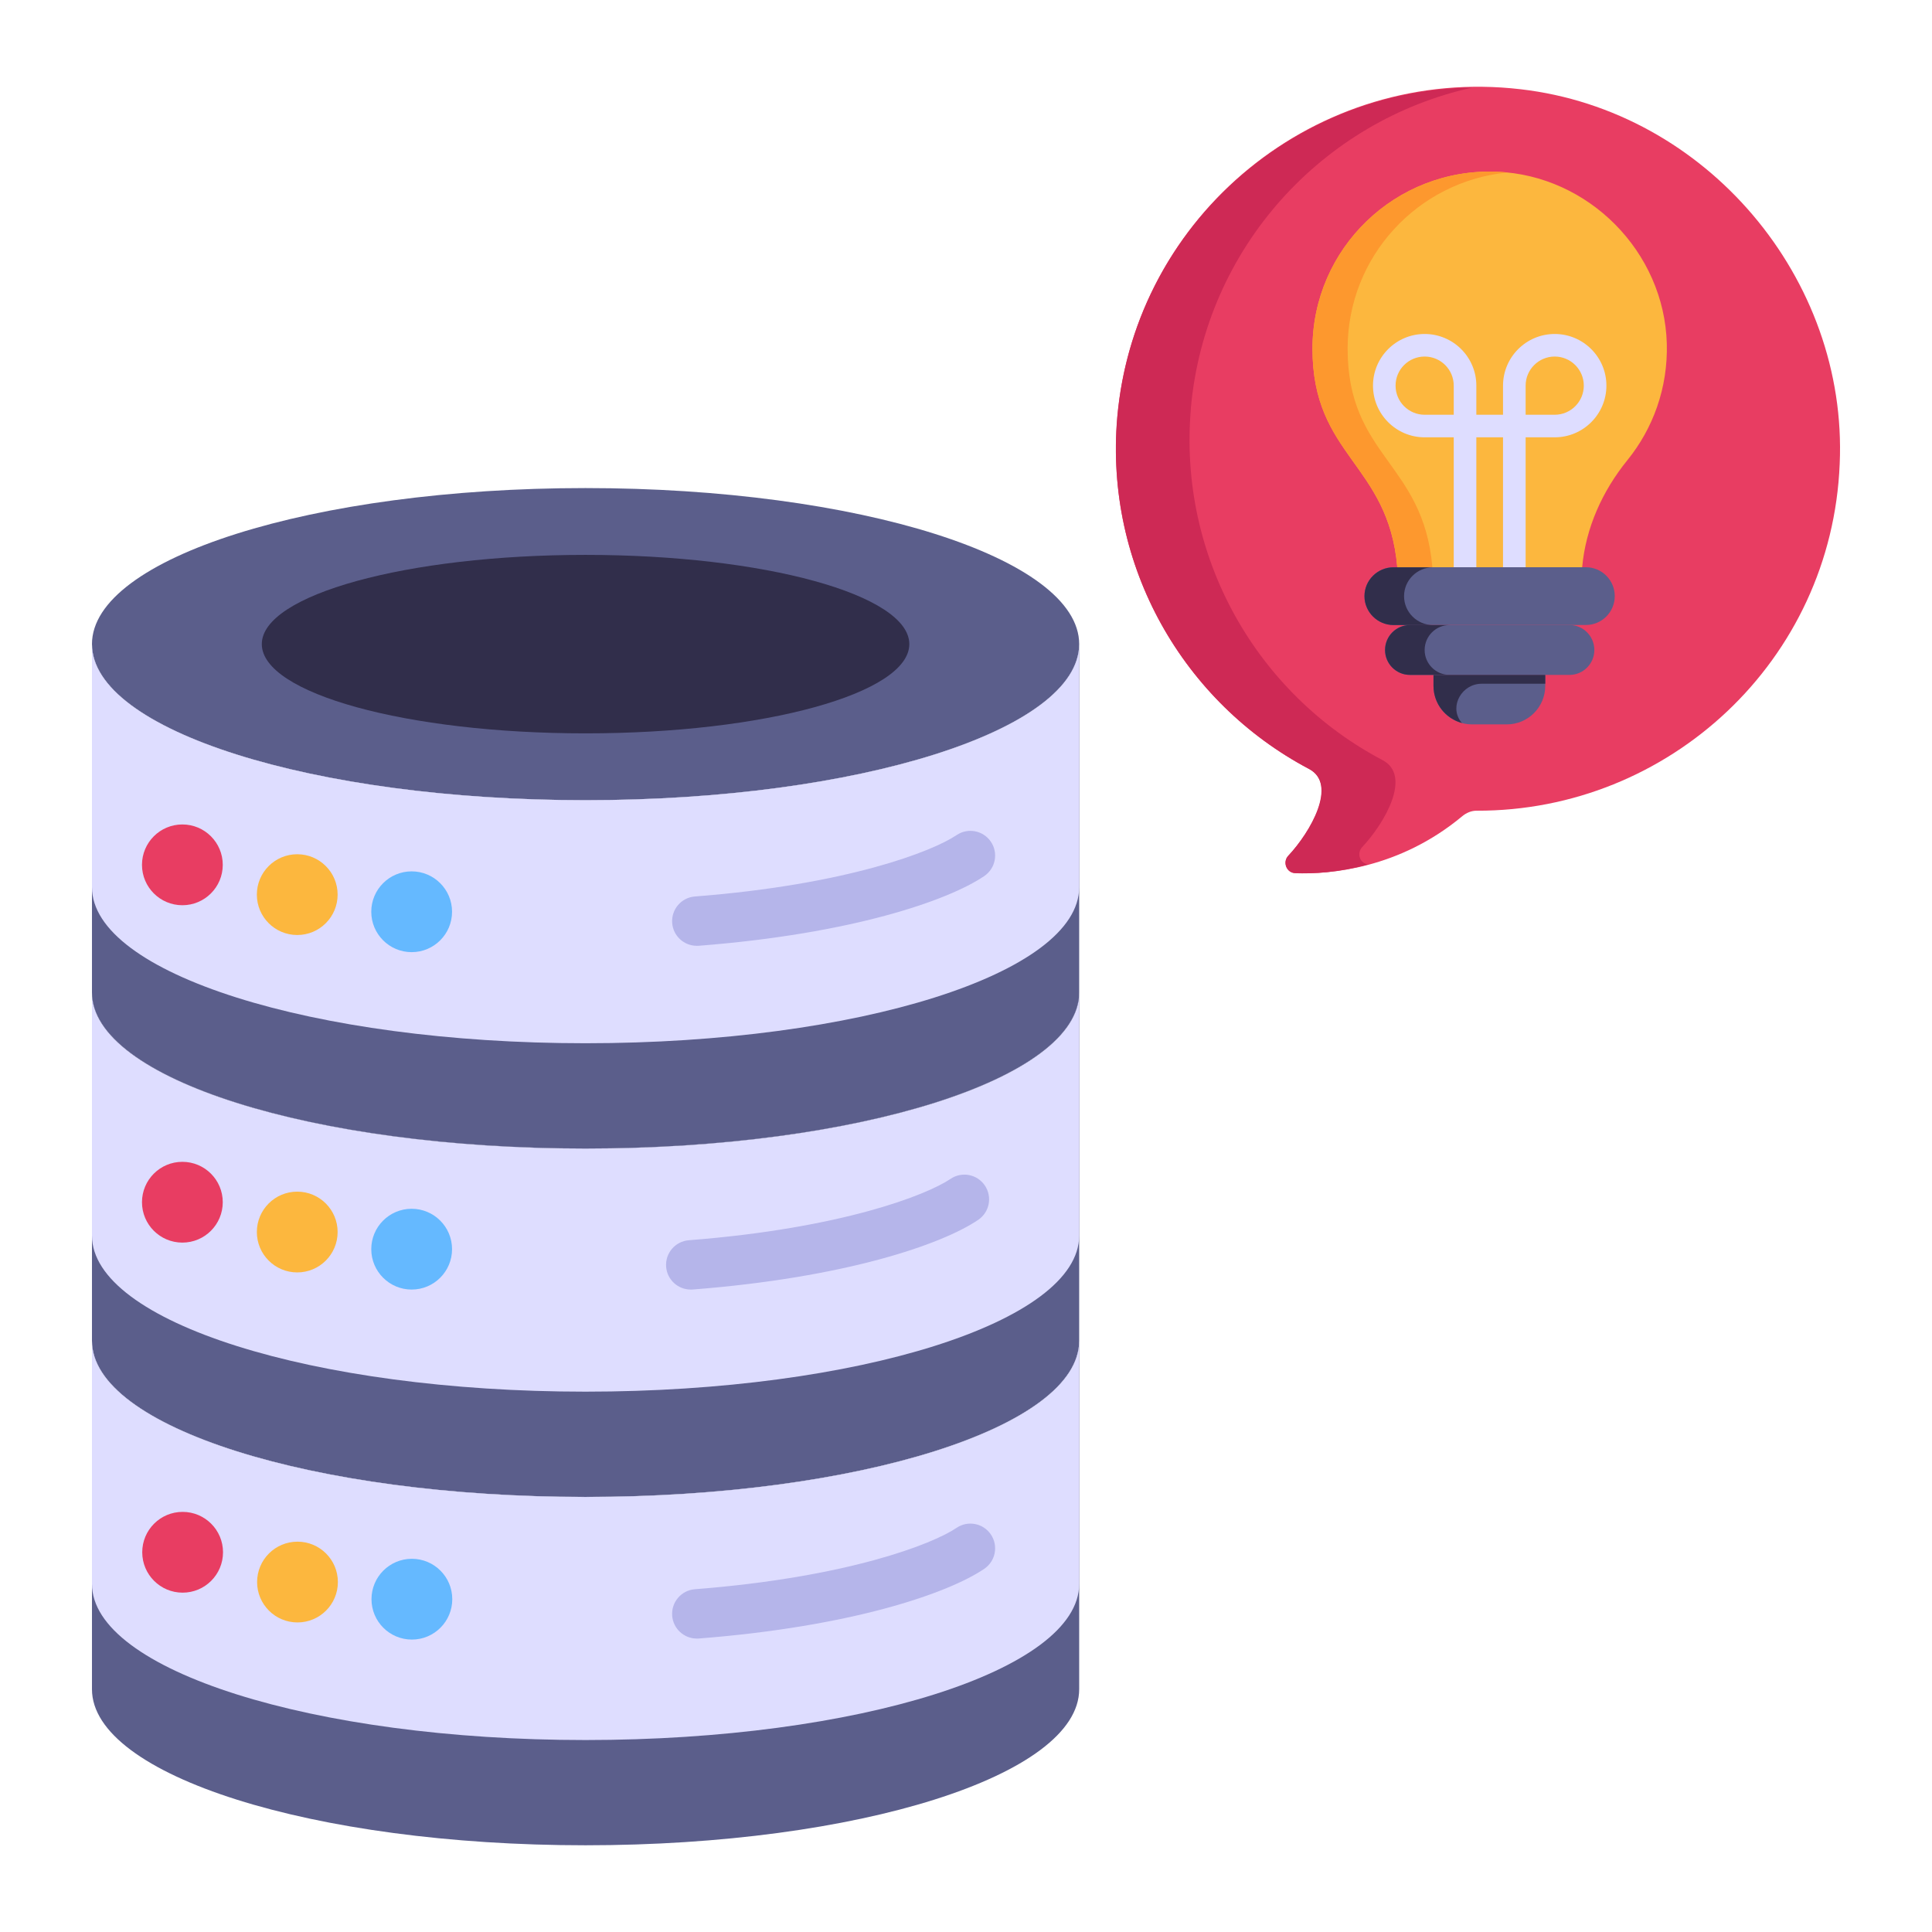 <svg id="Layer_1" enable-background="new 0 0 53 53" height="512" viewBox="0 0 53 53" width="512" xmlns="http://www.w3.org/2000/svg"><g id="_x33_8"><g><g><g><g><g><path d="m29.605 27.228v9.555c0 2.364-6.064 4.281-13.545 4.281-7.474 0-13.537-1.917-13.537-4.281v-9.555c0 2.364 6.064 4.281 13.537 4.281 7.481 0 13.545-1.917 13.545-4.281z" fill="#5b5e8b"/></g></g><g><g><path d="m29.605 27.228v6.668c0 2.364-6.064 4.281-13.545 4.281-7.474 0-13.537-1.917-13.537-4.281v-6.668c0 2.364 6.064 4.281 13.537 4.281 7.481 0 13.545-1.917 13.545-4.281z" fill="#deddff"/></g></g></g><g><g><g><path d="m29.605 36.785v9.555c0 2.364-6.064 4.281-13.545 4.281-7.474 0-13.537-1.917-13.537-4.281v-9.555c0 2.364 6.064 4.281 13.537 4.281 7.481 0 13.545-1.917 13.545-4.281z" fill="#5b5e8b"/></g></g><g><g><path d="m29.605 36.785v6.668c0 2.364-6.064 4.281-13.545 4.281-7.474 0-13.537-1.917-13.537-4.281v-6.668c0 2.364 6.064 4.281 13.537 4.281 7.481 0 13.545-1.917 13.545-4.281z" fill="#deddff"/></g></g></g><g><g><path d="m29.605 17.67c0 2.364-6.064 4.281-13.545 4.281-7.474 0-13.537-1.917-13.537-4.281s6.064-4.281 13.537-4.281c7.481 0 13.545 1.917 13.545 4.281z" fill="#5b5e8b"/></g></g><g><g><path d="m29.605 17.67v9.555c0 2.364-6.064 4.281-13.545 4.281-7.474 0-13.537-1.917-13.537-4.281v-9.555c0 2.364 6.064 4.281 13.537 4.281 7.481 0 13.545-1.917 13.545-4.281z" fill="#5b5e8b"/></g></g><g><g><path d="m29.605 17.67v6.668c0 2.364-6.064 4.281-13.545 4.281-7.474 0-13.537-1.917-13.537-4.281v-6.668c0 2.364 6.064 4.281 13.537 4.281 7.481 0 13.545-1.917 13.545-4.281z" fill="#deddff"/></g></g><g><g><g><path d="m19.115 25.946c-.351 0-.648-.27-.675-.625-.029-.373.25-.699.623-.728 4.199-.326 6.53-1.244 7.177-1.683.309-.211.731-.13.942.18.21.31.13.731-.18.942-1.0.679-3.652 1.588-7.834 1.913-.018.002-.036.002-.053.002z" fill="#b5b5ea"/></g></g></g><g><g><g><path d="m18.949 35.376c-.351 0-.648-.27-.675-.625-.029-.373.25-.699.623-.728 4.197-.326 6.53-1.243 7.178-1.683.31-.209.732-.13.942.181.21.31.129.731-.181.942-1.0.679-3.653 1.587-7.834 1.912-.018.002-.036.002-.053.002z" fill="#b5b5ea"/></g></g></g><g><g><g><path d="m19.115 44.95c-.351 0-.648-.27-.675-.625-.029-.373.25-.699.623-.728 4.199-.327 6.531-1.244 7.177-1.683.309-.211.731-.13.942.18.21.31.13.731-.18.942-.999.679-3.65 1.587-7.834 1.913-.018.002-.036.002-.053.002z" fill="#b5b5ea"/></g></g></g><g><g><g><circle cx="5.003" cy="23.725" fill="#e83d62" r="1.108"/></g></g><g><g><circle cx="8.154" cy="24.542" fill="#fcb73e" r="1.108"/></g></g><g><g><circle cx="11.293" cy="25.012" fill="#65b9ff" r="1.108"/></g></g></g><g><g><g><circle cx="5.003" cy="32.98" fill="#e83d62" r="1.108"/></g></g><g><g><circle cx="8.154" cy="33.798" fill="#fcb73e" r="1.108"/></g></g><g><g><circle cx="11.293" cy="34.268" fill="#65b9ff" r="1.108"/></g></g></g><g><g><g><circle cx="5.01" cy="42.583" fill="#e83d62" r="1.108"/></g></g><g><g><circle cx="8.161" cy="43.4" fill="#fcb73e" r="1.108"/></g></g><g><g><circle cx="11.299" cy="43.87" fill="#65b9ff" r="1.108"/></g></g></g></g></g><g><g><path d="m24.945 17.67c0 1.352-3.977 2.448-8.884 2.448-4.902 0-8.879-1.096-8.879-2.448s3.977-2.448 8.879-2.448c4.907 0 8.884 1.096 8.884 2.448z" fill="#312e4b"/></g></g><g><g><g><g><path d="m50.468 12.725c-.218 5.395-4.682 9.528-9.957 9.515-.146-.002-.287.058-.4.153-1.727 1.437-3.623 1.594-4.582 1.562-.24-.011-.35-.303-.188-.477.623-.665 1.372-1.964.566-2.386-3.427-1.808-5.617-5.546-5.255-9.655.49-5.551 5.472-9.639 11.061-8.989 5.105.588 8.98 5.203 8.755 10.277z" fill="#e83d62"/></g></g></g><g><g><g><path d="m32.67 11.201c-.356 4.102 1.829 7.848 5.257 9.651.815.429.054 1.734-.559 2.387-.165.178-.051.47.178.47-.813.229-1.537.267-2.019.241-.241-.013-.343-.305-.191-.47.609-.648 1.37-1.968.571-2.387-3.429-1.816-5.613-5.55-5.258-9.651.457-5.118 4.724-8.978 9.753-9.042-4.115.902-7.34 4.394-7.734 8.801z" fill="#ce2955"/></g></g></g><g><g><g><g><g><g><path d="m38.331 15.562h5.072c.097-1.077.551-2.087 1.239-2.936.705-.869 1.116-1.985 1.083-3.2-.07-2.518-2.144-4.615-4.661-4.715-2.777-.11-5.059 2.104-5.059 4.853 0 2.955 2.08 3.142 2.326 5.997z" fill="#fcb73e"/></g></g><g><g><path d="m38.332 15.562h.962c-.246-2.88-2.325-3.029-2.325-5.999 0-2.518 1.917-4.587 4.377-4.83-.092-.013-.187-.02-.282-.023-2.778-.108-5.06 2.105-5.06 4.853 0 2.967 2.081 3.126 2.328 5.999z" fill="#fd982e"/></g></g></g></g><g><g><path d="m42.65 9.162c-.782 0-1.418.636-1.418 1.417v.799h-.732v-.799c0-.782-.636-1.417-1.418-1.417-.781 0-1.417.636-1.417 1.417 0 .782.636 1.418 1.417 1.418h.798v3.743h.62v-3.743h.732v3.743h.62v-3.743h.798c.782 0 1.418-.636 1.418-1.418 0-.782-.636-1.417-1.418-1.417zm.798 1.417c0 .44-.358.799-.798.799h-.798v-.799c0-.44.358-.798.798-.798s.798.358.798.798zm-3.568 0v.799h-.798c-.44 0-.798-.358-.798-.799s.357-.798.798-.798.798.358.798.798z" fill="#deddff"/></g></g><g><g><g><path d="m44.297 16.353c0 .438-.354.792-.792.792h-5.278c-.438 0-.796-.354-.796-.792 0-.438.359-.792.796-.792h5.278c.438 0 .792.354.792.792z" fill="#5b5e8b"/></g></g><g><g><path d="m43.737 17.832c0 .376-.306.683-.683.683h-4.376c-.376 0-.683-.306-.683-.683 0-.381.306-.687.683-.687h4.376c.376-0.0.683.306.683.687z" fill="#5b5e8b"/></g></g></g><g><g><g><path d="m39.313 17.147h-1.086c-.436 0-.796-.357-.796-.792 0-.439.36-.792.796-.792h1.086c-.439 0-.796.354-.796.792 0 .436.357.792.796.792z" fill="#312e4b"/></g></g><g><g><path d="m39.764 18.514h-1.086c-.376 0-.682-.306-.682-.682 0-.379.306-.685.682-.685h1.086c-.376 0-.682.306-.682.685 0 .376.306.682.682.682z" fill="#312e4b"/></g></g></g><g><g><path d="m42.39 18.515v.301c0 .583-.473 1.056-1.056 1.056h-.954c-.583 0-1.056-.473-1.056-1.056v-.301z" fill="#5b5e8b"/></g></g><g><g><path d="m40.642 18.757c-.527 0-.883.597-.578 1.026.014.02.029.037.044.051-.452-.12-.783-.53-.783-1.017v-.303h3.066v.243z" fill="#312e4b"/></g></g></g></g></g></g></svg>